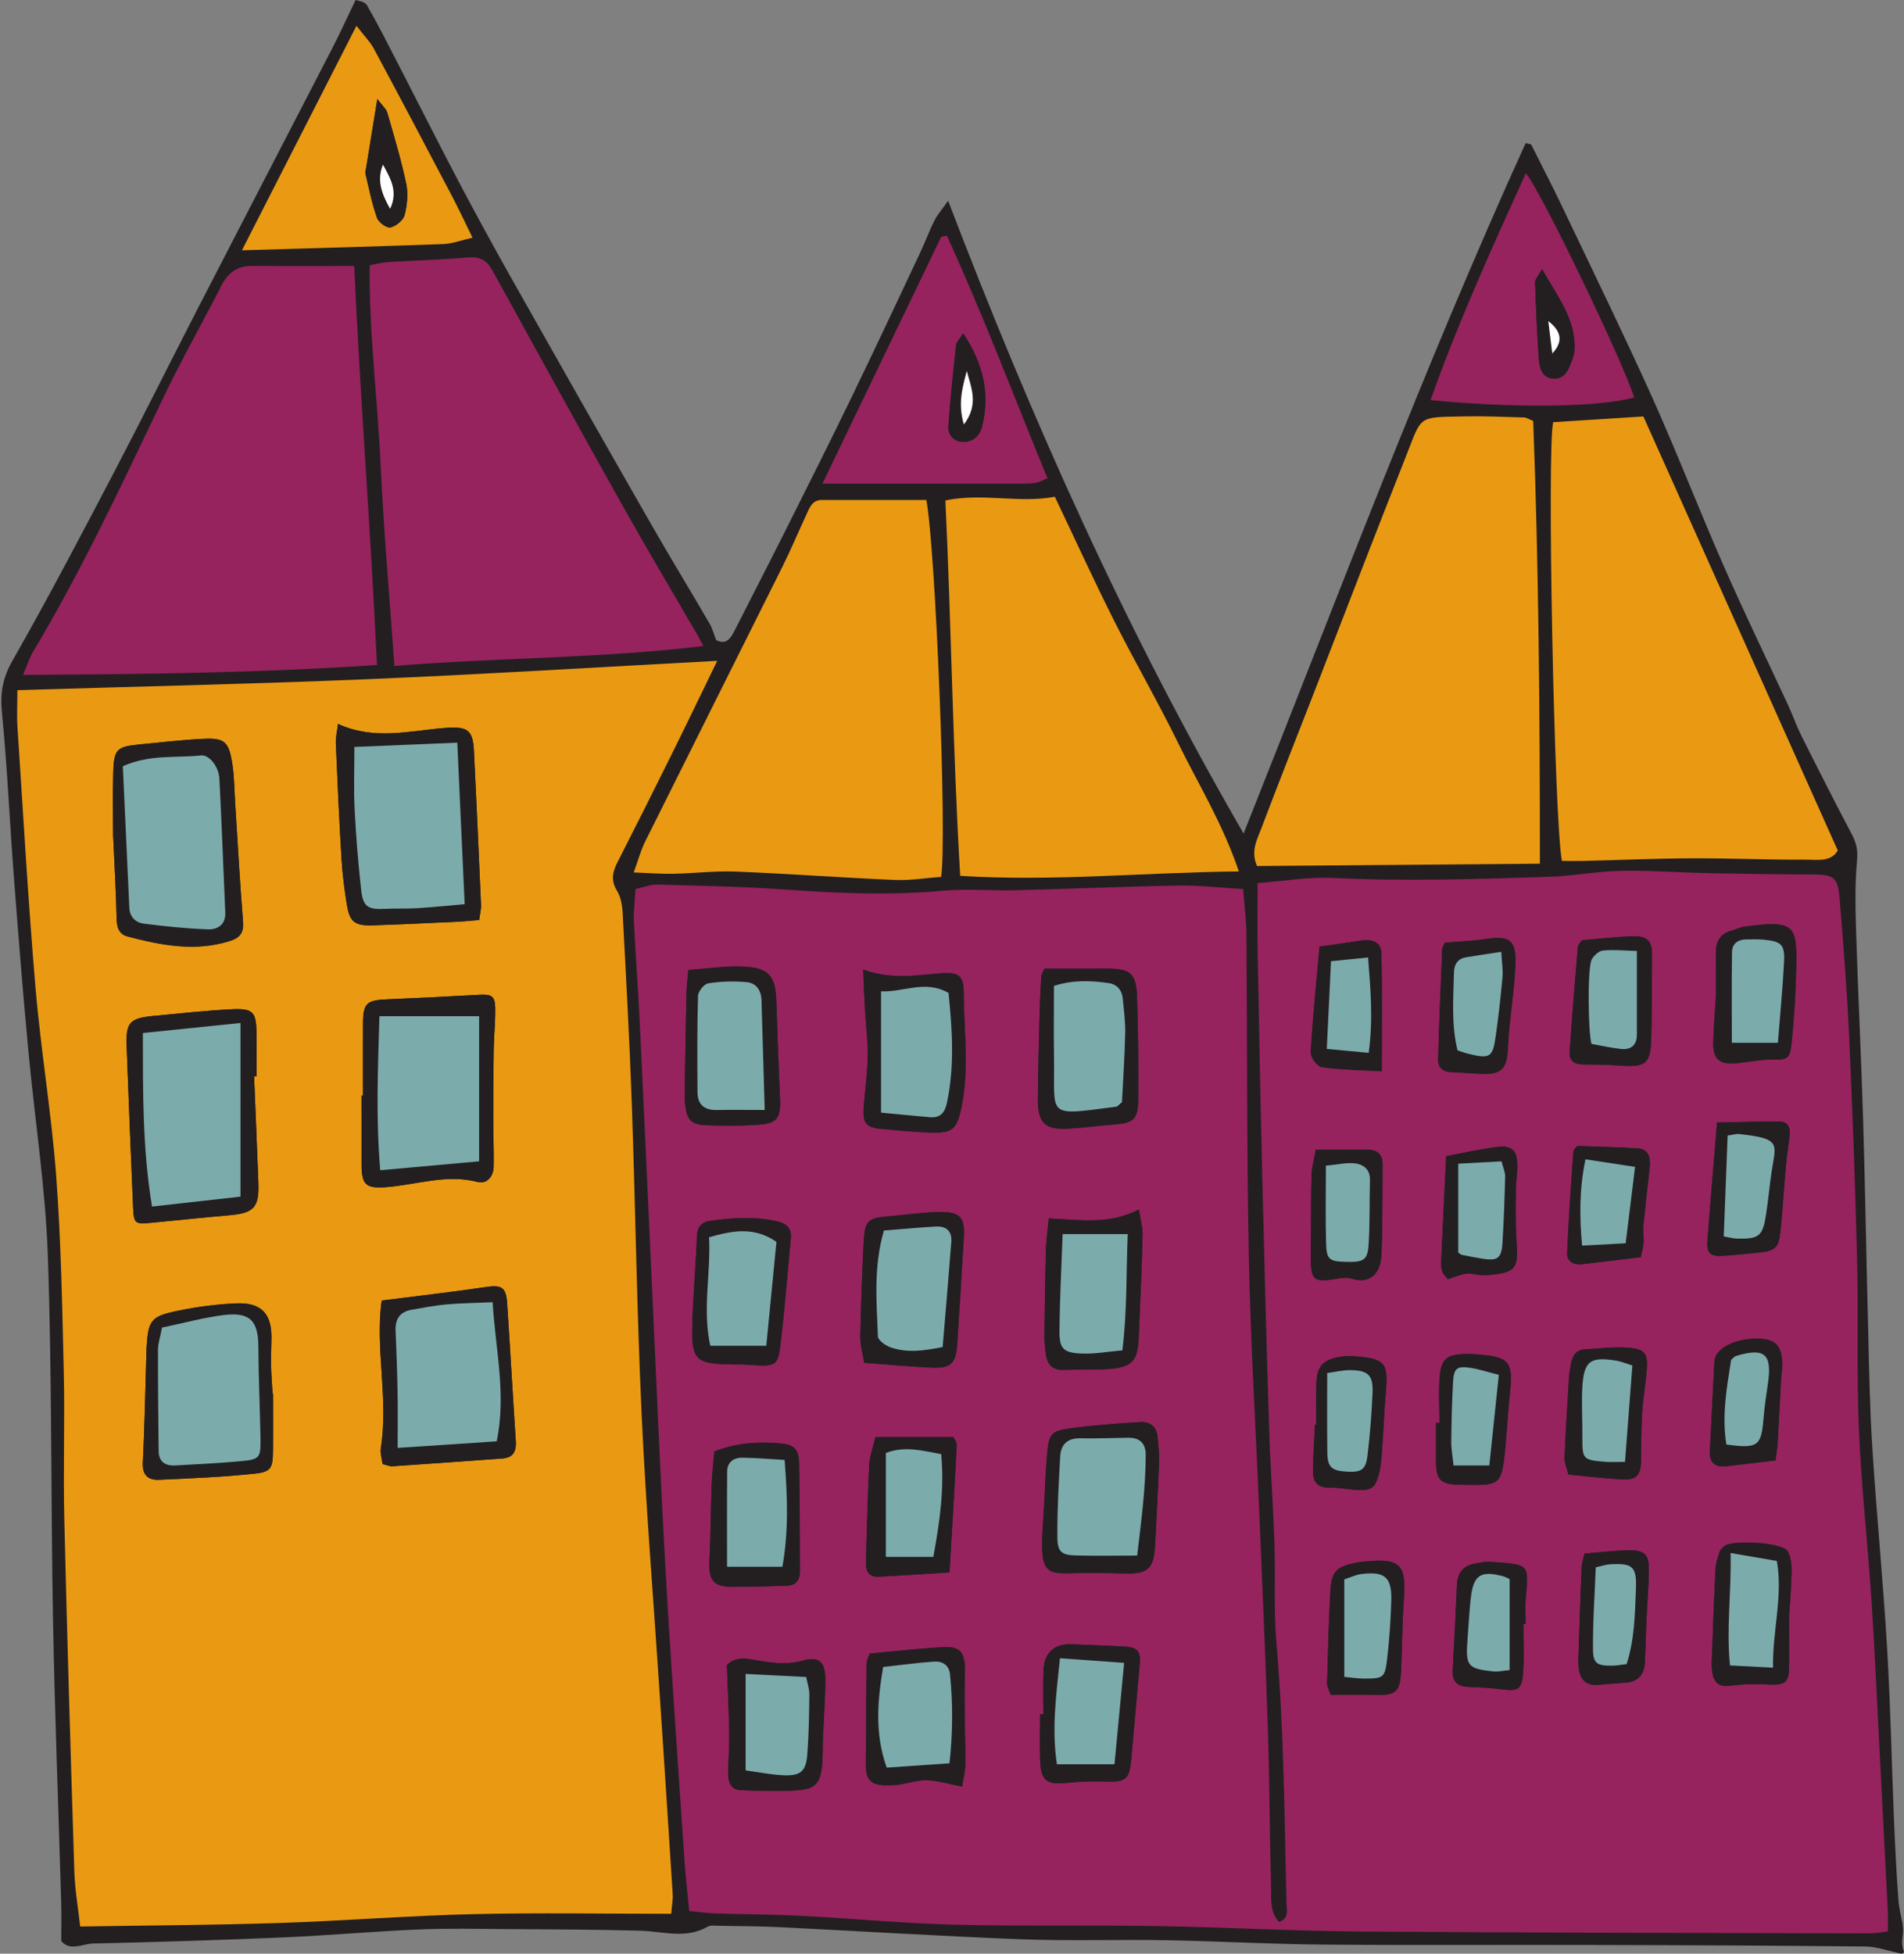 <?xml version="1.0" encoding="UTF-8" standalone="no"?><svg xmlns="http://www.w3.org/2000/svg" xmlns:xlink="http://www.w3.org/1999/xlink" fill="#000000" height="718.6" preserveAspectRatio="xMidYMid meet" version="1" viewBox="149.5 140.7 700.5 718.6" width="700.5" zoomAndPan="magnify"><rect x="149.5" y="140.7" width="700.5" height="718.6" fill="#808080" stroke="none"/><g><g id="change1_1"><path d="M 849.324 855.594 C 849.219 853.594 849.902 851.488 849.582 849.516 C 849.516 849.102 849.48 848.684 849.473 848.27 C 848.812 845.156 848.148 842.301 847.938 839.426 C 847.191 829.527 846.73 819.629 846.305 809.73 C 845.453 788.766 845.027 767.801 843.785 746.871 C 842.332 722.535 839.953 698.27 838.395 673.934 C 837.438 659.496 837.188 645.02 836.832 630.582 C 836.16 604.508 835.734 578.398 834.953 552.324 C 834.281 529.941 833.145 507.559 832.438 485.172 C 832.152 475.809 831.867 466.406 832.719 457.145 C 833.074 453.387 832.438 450.727 830.84 447.641 C 824.488 435.613 818.352 423.48 812.25 411.312 C 810.477 407.801 809.164 404.004 807.531 400.422 C 799.656 383.43 791.461 366.613 783.941 349.48 C 774.824 328.762 766.664 307.621 757.406 286.938 C 746.797 263.453 735.48 240.254 724.379 216.98 C 720.688 209.215 716.68 201.551 712.812 193.816 C 712.141 193.676 711.465 193.531 710.793 193.355 C 673.152 276.117 641.297 361.293 607.027 447.285 C 563.605 372.324 529.125 295.133 498.332 214.57 C 496.312 217.441 494.5 219.465 493.297 221.809 C 491.273 225.852 489.711 230.145 487.762 234.223 C 479.531 251.676 471.371 269.129 462.965 286.477 C 454.805 303.328 446.398 320.035 438.023 336.742 C 431.922 348.914 425.645 361.012 419.508 373.141 C 418.055 375.945 416.312 377.895 412.98 376.121 C 412.129 373.957 411.562 371.723 410.426 369.844 C 403.332 357.605 395.918 345.543 388.895 333.23 C 371.723 303.258 354.66 273.211 337.664 243.09 C 330.996 231.242 324.469 219.289 318.121 207.262 C 310.742 193.215 303.609 179.023 296.34 164.941 C 292.473 157.418 288.676 149.863 284.488 142.59 C 283.711 141.242 281.051 140.961 280.34 140.676 C 277.004 147.594 274.379 153.375 271.438 159.051 C 255.188 190.555 238.836 221.984 222.621 253.484 C 212.227 273.637 202.152 293.961 191.652 314.039 C 179.414 337.383 167.176 360.762 154.121 383.645 C 150.465 390.062 149.508 395.668 150.219 402.801 C 152.168 422.809 153.055 442.922 154.582 463 C 156.215 484.18 157.879 505.355 159.867 526.5 C 162.207 551.938 166.219 577.23 167.105 602.699 C 168.664 647.469 168.168 692.309 169.02 737.113 C 169.656 771.418 171.008 805.688 172 839.992 C 172.141 844.711 172.035 849.465 172.035 854.645 C 175.297 858.508 179.805 855.672 183.742 855.562 C 206.977 855.031 230.215 854.324 253.414 853.328 C 270.121 852.621 286.797 851.094 303.504 850.387 C 314.219 849.926 325.004 850.172 335.75 850.242 C 352.176 850.352 368.602 850.387 385.023 850.848 C 393.363 851.059 401.734 854.004 409.82 849.391 C 410.922 848.754 412.625 849.035 414.008 849.035 C 421.387 849.18 428.766 849.18 436.145 849.535 C 465.871 850.988 495.566 852.867 525.328 854.004 C 543.172 854.68 561.055 854.039 578.895 854.359 C 598.16 854.715 617.422 855.812 636.684 855.953 C 670.137 856.238 703.59 855.988 737.043 856.098 C 769.93 856.168 802.848 856.309 835.734 856.664 C 839.953 856.699 844.176 858.297 849.215 859.324 C 849.504 859.109 849.75 858.926 850 858.742 C 849.629 857.75 849.387 856.691 849.324 855.594" fill="#231f20"/></g><g id="change2_1"><path d="M 682.141 611.211 C 684.727 610.414 686.836 609.406 689.02 609.195 C 691.223 608.984 693.523 609.875 695.75 609.742 C 707.559 609.051 708.129 607.203 707.441 597.176 C 707 590.727 707.168 584.227 707.203 577.754 C 707.219 574.922 707.812 572.09 707.754 569.27 C 707.637 563.863 705.711 561.906 700.387 562.566 C 694.02 563.359 687.73 564.809 681.566 565.945 C 680.914 579.41 680.277 592.32 679.695 605.23 C 679.648 606.336 679.844 607.508 680.191 608.559 C 680.438 609.301 681.137 609.891 682.141 611.211 Z M 802.73 677.863 C 803.035 675.43 803.387 673.508 803.5 671.566 C 803.965 663.703 804.344 655.836 804.777 647.969 C 804.891 645.992 805.309 644.012 805.227 642.051 C 804.973 635.84 802.777 633.449 797.34 633.137 C 789.004 632.656 781.332 636.074 780.363 640.703 C 780.305 640.98 780.258 641.262 780.242 641.547 C 779.684 652.57 779.102 663.594 778.59 674.621 C 778.406 678.547 780.395 680.449 784.324 680.023 C 790.18 679.395 796.023 678.656 802.73 677.863 Z M 633.77 664.719 C 633.609 664.719 633.453 664.715 633.297 664.715 C 633.035 670.363 632.672 676.012 632.551 681.664 C 632.465 685.676 634.203 687.984 638.684 687.879 C 641.77 687.805 644.867 688.453 647.969 688.672 C 654.082 689.102 655.516 688.184 656.945 682.312 C 657.605 679.59 657.785 676.734 657.988 673.926 C 658.477 667.156 658.73 660.371 659.285 653.609 C 660.211 642.352 659.973 640.195 646.543 639.496 C 645.145 639.422 643.703 639.562 642.316 639.805 C 636.215 640.871 634.047 643.211 633.809 649.453 C 633.613 654.535 633.77 659.633 633.77 664.719 Z M 639.055 764.07 C 643.961 764.07 648.957 763.941 653.949 764.098 C 663.488 764.395 664.664 763.41 665.027 754.035 C 665.359 745.578 665.438 737.105 666.016 728.664 C 666.875 716.105 664.625 713.812 651.793 715.047 C 650.672 715.156 649.539 715.25 648.438 715.48 C 641.062 717.027 639.371 718.621 638.945 726.145 C 638.312 737.398 638.066 748.676 637.75 759.945 C 637.723 760.977 638.383 762.023 639.055 764.07 Z M 679.09 664.059 C 678.672 664.059 678.25 664.062 677.832 664.062 C 677.832 668.863 677.828 673.668 677.836 678.473 C 677.844 684.789 679.535 686.59 685.684 686.777 C 687.941 686.848 690.203 686.875 692.465 686.879 C 700.258 686.883 701.832 685.754 702.82 677.824 C 703.801 669.977 704.055 662.035 704.906 654.168 C 706.309 641.199 705.109 639.684 691.848 638.809 C 690.723 638.734 689.586 638.684 688.457 638.719 C 681.789 638.93 679.723 640.492 679.184 647.117 C 678.727 652.73 679.09 658.41 679.09 664.059 Z M 753.148 603.098 C 753.59 600.883 754.094 599.262 754.199 597.617 C 754.328 595.648 753.898 593.641 754.09 591.684 C 754.766 584.672 755.578 577.672 756.383 570.676 C 756.941 565.824 755.727 563.34 751.949 563.086 C 744.762 562.605 737.543 562.5 729.793 562.219 C 729.523 562.613 728.426 563.5 728.355 564.457 C 727.473 576.824 726.598 589.195 726.066 601.582 C 725.941 604.531 728.328 606.043 731.348 605.707 C 738.348 604.922 745.336 604.039 753.148 603.098 Z M 732.426 712.148 C 731.926 714.484 731.434 715.828 731.379 717.191 C 730.941 728.227 730.578 739.266 730.223 750.309 C 730.176 751.715 730.191 753.148 730.387 754.539 C 730.934 758.461 733.004 760.723 737.223 760.406 C 740.609 760.156 743.996 759.828 747.391 759.625 C 752.238 759.336 754.477 756.594 754.684 751.965 C 754.906 746.875 755.008 741.781 755.234 736.695 C 755.516 730.473 756.086 724.258 756.133 718.039 C 756.18 712.59 754.562 710.891 749.109 710.938 C 743.539 710.984 737.98 711.719 732.426 712.148 Z M 709.957 738.07 C 710.238 738.07 710.516 738.066 710.797 738.066 C 710.797 734.969 710.57 731.852 710.836 728.777 C 711.988 715.438 712.23 716.277 697.582 715.148 C 695.93 715.02 694.223 715.465 692.551 715.719 C 687.973 716.418 685.711 719.09 685.516 723.746 C 685.074 734.18 684.551 744.605 683.977 755.027 C 683.734 759.434 685.926 761.078 690.062 761.188 C 694.004 761.297 697.957 761.543 701.867 762.035 C 708.109 762.82 709.406 762.188 709.867 755.836 C 710.293 749.941 709.957 743.992 709.957 738.07 Z M 633.602 563.605 C 632.891 567.547 632.133 569.98 632.059 572.438 C 631.836 579.777 631.871 587.125 631.82 594.473 C 631.797 598.426 631.598 602.395 631.844 606.336 C 632.137 611.066 633.629 612.023 638.438 611.469 C 641.207 611.148 644.258 610.219 646.73 610.988 C 654.109 613.289 657.508 608.422 657.75 602.152 C 658.176 591.145 658.086 580.117 658.156 569.102 C 658.184 565.246 656.18 563.512 652.309 563.578 C 646.414 563.684 640.52 563.605 633.602 563.605 Z M 634.973 488.891 C 633.816 501.84 632.477 514.766 631.723 527.727 C 631.613 529.559 634.16 532.992 635.82 533.227 C 642.949 534.219 650.207 534.293 657.855 534.73 C 657.855 519.457 658.074 505.363 657.723 491.285 C 657.617 487.062 654.07 486.047 650.156 486.676 C 645.473 487.426 640.766 488.051 634.973 488.891 Z M 681.137 487.434 C 680.926 487.922 680.137 488.93 680.094 489.969 C 679.516 503.48 678.961 516.988 678.613 530.508 C 678.539 533.449 680.492 534.98 683.574 535.062 C 687.23 535.16 690.879 535.551 694.531 535.676 C 701.875 535.93 703.902 533.93 704.266 526.332 C 704.375 524.078 704.516 521.828 704.73 519.582 C 705.516 511.449 706.73 503.336 707.035 495.188 C 707.359 486.508 704.789 484.773 696.285 486.078 C 691.688 486.785 687.004 486.93 681.137 487.434 Z M 726.551 683.062 C 733.629 683.73 739.801 684.5 745.996 684.844 C 751.762 685.164 753.207 683.398 753.258 677.273 C 753.305 671.617 753.324 665.953 753.656 660.312 C 753.926 655.797 754.691 651.312 755.156 646.809 C 756.07 637.977 755.145 636.676 746.52 636.309 C 742.043 636.121 737.531 636.828 733.031 636.957 C 729.492 637.062 728.07 639.156 727.516 642.238 C 727.219 643.91 726.871 645.586 726.77 647.27 C 726.152 657.145 725.512 667.02 725.105 676.906 C 725.027 678.773 725.961 680.684 726.551 683.062 Z M 781.211 553.586 C 779.922 569.348 778.719 583.359 777.668 597.383 C 777.355 601.551 778.902 602.922 783.18 602.629 C 787.688 602.316 792.188 601.875 796.684 601.391 C 802.637 600.75 803.902 599.645 804.527 593.602 C 805.367 585.453 805.852 577.273 806.59 569.117 C 806.918 565.461 807.52 561.824 807.938 558.176 C 808.234 555.578 807.262 553.316 804.547 553.27 C 797.039 553.145 789.527 553.441 781.211 553.586 Z M 731.457 486.555 C 730.828 487.574 730.066 488.262 730.004 489.004 C 728.926 501.914 727.84 514.824 726.98 527.754 C 726.777 530.773 728.73 532.207 731.863 532.215 C 736.645 532.23 741.438 532.344 746.203 532.668 C 754.879 533.262 756.734 531.828 756.977 522.98 C 757.258 512.559 757.285 502.129 757.281 491.703 C 757.277 486.625 755.363 484.844 749.734 485.066 C 743.582 485.312 737.449 486.047 731.457 486.555 Z M 780.781 507.48 C 780.43 513.398 779.941 518.77 779.832 524.148 C 779.703 530.215 782.07 532.309 788.137 531.785 C 792.352 531.418 796.551 530.457 800.758 530.465 C 807.336 530.477 808.027 530.457 808.688 523.816 C 809.559 515.078 810.152 506.293 810.328 497.516 C 810.656 481.191 810.379 478.852 790.891 481.613 C 789.512 481.812 788.227 482.594 786.852 482.926 C 782.582 483.957 780.816 486.84 780.793 490.996 C 780.758 496.668 780.781 502.34 780.781 507.48 Z M 807.734 734.961 C 808.047 729.758 808.574 724.102 808.637 718.438 C 808.664 715.992 808.312 713.188 807.098 711.168 C 805.219 708.043 786.566 706.961 783.84 709.438 C 783.219 710.008 782.449 710.625 782.215 711.367 C 781.547 713.492 780.762 715.68 780.648 717.871 C 780.078 729.176 779.691 740.492 779.281 751.809 C 779.23 753.215 779.285 754.656 779.523 756.043 C 780.156 759.688 781.996 761.289 786.051 760.73 C 790.477 760.121 795.031 760.035 799.504 760.258 C 806.676 760.605 807.746 759.77 807.738 752.41 C 807.73 746.746 807.734 741.082 807.734 734.961 Z M 498.84 719.055 C 499.77 703.09 500.711 687.66 501.484 672.223 C 501.547 671.035 500.465 669.793 500.242 669.309 C 490.309 669.309 481.16 669.309 471.562 669.309 C 470.652 673.312 469.434 676.535 469.27 679.812 C 468.68 691.621 468.453 703.449 468.066 715.273 C 467.953 718.645 469.195 720.848 472.879 720.652 C 481.008 720.223 489.133 719.66 498.84 719.055 Z M 422.641 642.574 C 423.684 642.637 425.656 642.758 427.629 642.871 C 434.473 643.277 435.746 642.688 436.559 635.91 C 438.145 622.727 439.195 609.473 440.438 596.246 C 440.789 592.488 438.977 590.715 435.277 589.891 C 427.105 588.062 418.992 588.617 410.852 589.75 C 407.637 590.195 406.055 591.895 405.918 595.418 C 405.496 606.133 404.516 616.832 404.223 627.551 C 403.848 641.082 405.344 642.383 419.156 642.57 C 420.008 642.586 420.855 642.574 422.641 642.574 Z M 533.367 771.215 C 532.969 771.215 532.574 771.215 532.18 771.215 C 532.18 777.152 531.957 783.105 532.234 789.031 C 532.547 795.633 534.844 797.148 541.445 796.504 C 546.215 796.035 551.043 795.789 555.824 795.961 C 563.887 796.242 565.035 795.375 565.742 787.246 C 566.746 775.711 567.812 764.18 568.82 752.645 C 569.227 748.051 567.949 746.582 563.184 746.332 C 556.695 745.988 550.199 745.746 543.707 745.496 C 537.383 745.254 533.66 748.594 533.41 755.086 C 533.199 760.453 533.367 765.84 533.367 771.215 Z M 416.934 753.18 C 417.262 762.285 417.664 770.133 417.785 777.98 C 417.863 783.066 417.453 788.156 417.414 793.246 C 417.395 796.355 418.496 799.051 422.078 799.156 C 429.133 799.367 436.23 799.719 443.242 799.168 C 449.594 798.672 451.359 796.324 451.965 789.852 C 452.254 786.762 452.125 783.633 452.254 780.523 C 452.543 773.469 453.027 766.418 453.148 759.359 C 453.273 752.133 451.117 749.734 444.93 751.492 C 438.285 753.379 432.027 752.121 425.703 751.008 C 421.961 750.352 419.035 750.949 416.934 753.18 Z M 402.777 497.473 C 402.504 500.625 402.145 503.102 402.09 505.582 C 401.824 517.203 401.621 528.832 401.438 540.457 C 401.402 542.723 401.363 545.016 401.633 547.258 C 402.277 552.625 403.797 554.312 409.168 554.555 C 415.387 554.832 421.645 554.82 427.852 554.445 C 435.566 553.98 436.84 552.094 436.469 544.242 C 435.922 532.637 435.496 521.023 435.137 509.41 C 434.832 499.551 432.516 496.633 422.59 496.207 C 416.438 495.945 410.234 496.945 402.777 497.473 Z M 412.309 674.57 C 411.965 678.781 411.469 682.945 411.312 687.125 C 410.98 696.16 411.035 705.211 410.535 714.234 C 410.09 722.242 411.977 724.527 419.965 724.367 C 426.414 724.242 432.867 724.23 439.312 723.93 C 442.289 723.789 443.805 721.844 443.789 718.812 C 443.719 705.52 443.801 692.219 443.496 678.93 C 443.375 673.562 441.645 672.031 436.18 671.586 C 428.543 670.965 420.945 671.23 412.309 674.57 Z M 469.48 748.91 C 469.133 749.973 468.344 751.281 468.324 752.605 C 468.164 764.469 468.207 776.34 468.039 788.203 C 467.945 795.102 468.766 797.941 478.586 797.285 C 482.508 797.023 486.391 795.43 490.277 795.488 C 494.348 795.551 498.395 796.867 503.453 797.828 C 503.906 794.832 504.645 792.195 504.648 789.562 C 504.684 778.531 504.109 767.484 504.508 756.473 C 504.898 745.727 500.891 746.234 493.305 746.746 C 485.727 747.258 478.172 748.105 469.48 748.91 Z M 467.449 641.969 C 476.562 642.633 484.414 643.383 492.285 643.727 C 499.426 644.035 501.188 642.246 501.676 634.879 C 502.535 621.891 503.336 608.898 504.094 595.902 C 504.52 588.641 502.852 586.488 495.613 586.512 C 489.426 586.527 483.238 587.504 477.047 588.016 C 468.523 588.719 467.648 589.465 467.215 598.336 C 466.66 609.637 466.23 620.949 466.012 632.262 C 465.953 635.262 466.871 638.277 467.449 641.969 Z M 533.75 496.996 C 533.504 497.637 532.676 498.879 532.586 500.172 C 532.242 505.246 532.074 510.336 531.945 515.422 C 531.699 525.32 531.402 535.227 531.359 545.129 C 531.324 553.797 533.984 556.312 542.543 555.832 C 548.176 555.52 553.777 554.723 559.406 554.305 C 566.57 553.766 568.223 552.383 568.27 544.863 C 568.348 532.418 568.25 519.965 567.824 507.527 C 567.516 498.523 565.414 496.93 556.254 496.984 C 548.98 497.031 541.707 496.996 533.75 496.996 Z M 535.348 588.875 C 534.934 593.297 534.395 596.883 534.297 600.477 C 534.016 610.91 533.871 621.352 533.758 631.789 C 533.734 634.039 533.953 636.305 534.234 638.539 C 534.719 642.383 536.539 644.742 540.863 644.574 C 546.5 644.355 552.172 644.664 557.781 644.207 C 565.98 643.535 568.043 641.242 568.422 633.043 C 569.004 620.367 569.539 607.688 569.863 595.004 C 569.938 592.164 569.066 589.305 568.496 585.574 C 557.562 591.242 547.098 589.379 535.348 588.875 Z M 467.074 497.324 C 467.344 503.371 467.496 507.793 467.75 512.207 C 468.074 517.836 468.844 523.465 468.758 529.082 C 468.656 535.27 467.758 541.438 467.289 547.621 C 466.816 553.863 467.996 555.395 473.91 555.941 C 480.094 556.512 486.281 557.121 492.48 557.293 C 499.992 557.504 501.555 555.809 503.164 548.293 C 506.223 533.996 504.09 519.609 504.035 505.273 C 504.016 499.418 501.824 498.242 495.746 498.688 C 486.793 499.344 477.832 501.219 467.074 497.324 Z M 533.789 691.477 C 533.398 699.934 532.73 705.598 532.98 711.223 C 533.277 718.016 535.469 719.512 542.055 719.383 C 549.082 719.242 556.113 719.23 563.137 719.441 C 571.848 719.707 574.02 717.809 574.48 708.805 C 574.992 698.645 575.574 688.484 575.945 678.316 C 576.059 675.238 575.633 672.133 575.348 669.051 C 574.984 665.18 572.375 663.551 568.922 663.77 C 560.488 664.309 552.039 664.879 543.672 666.008 C 536.141 667.02 535.434 668.016 534.742 675.637 C 534.18 681.836 533.984 688.066 533.789 691.477 Z M 612.188 465.504 C 622.336 464.742 631.086 463.184 639.738 463.613 C 666.398 464.93 693.02 464.051 719.645 463.195 C 728.41 462.914 737.137 461.168 745.898 461.004 C 756.656 460.801 767.434 461.641 778.203 461.863 C 790.676 462.129 803.152 462.301 815.629 462.34 C 824.297 462.367 825.656 463.109 826.355 471.672 C 827.746 488.621 829.066 505.594 829.844 522.582 C 831.082 549.77 832.074 576.973 832.742 604.18 C 833.254 624.863 832.527 645.59 833.395 666.258 C 834.258 686.922 836.574 707.52 837.957 728.172 C 839.145 745.984 839.93 763.824 840.859 781.656 C 841.941 802.312 843.004 822.969 844.043 843.629 C 844.152 845.863 844.059 848.109 844.059 851.086 C 842.016 851.336 839.887 851.824 837.758 851.82 C 775.348 851.656 712.938 851.621 650.531 851.148 C 625.309 850.957 600.098 849.559 574.879 849.137 C 549.941 848.723 524.992 849.238 500.066 848.605 C 481.656 848.137 463.285 846.352 444.883 845.406 C 434.129 844.852 423.348 844.836 412.578 844.488 C 409.781 844.398 406.992 843.973 403.059 843.594 C 402.441 837.012 401.707 830.652 401.277 824.277 C 398.895 788.645 396.312 753.02 394.316 717.359 C 392.246 680.312 390.758 643.23 389.027 606.16 C 387.629 576.141 386.301 546.113 384.84 516.098 C 384.246 503.922 383.285 491.762 382.723 479.586 C 382.539 475.707 383.105 471.793 383.34 467.672 C 386.445 467.02 388.922 466 391.367 466.066 C 406.938 466.504 422.531 466.766 438.059 467.875 C 457.582 469.27 477.027 470.121 496.59 468.316 C 505.281 467.516 514.113 468.379 522.875 468.16 C 542.984 467.656 563.086 466.77 583.191 466.426 C 590.77 466.293 598.367 467.223 606.871 467.723 C 607.312 473.719 608.031 479.281 608.074 484.852 C 608.406 524.566 608.168 564.289 608.977 603.992 C 609.602 634.895 611.5 665.766 612.781 696.648 C 613.902 723.566 615.109 750.484 615.98 777.41 C 616.598 796.395 616.602 815.398 617.133 834.391 C 617.258 838.871 616.512 843.828 620.098 847.648 C 623.871 846.188 622.875 843.266 622.816 840.945 C 622.039 808.934 621.895 776.906 619.109 744.957 C 618.055 732.855 618.797 720.609 618.387 708.441 C 617.91 694.293 616.871 680.16 616.426 666.012 C 615.457 635.137 614.641 604.254 613.895 573.371 C 613.23 545.879 612.715 518.383 612.211 490.887 C 612.066 482.988 612.188 475.09 612.188 465.504" fill="#96235e"/></g><g id="change3_1"><path d="M 249.945 653.293 C 249.891 653.289 249.84 653.289 249.785 653.289 C 249.594 649.891 249.305 646.492 249.234 643.094 C 249.168 639.699 249.324 636.301 249.367 632.902 C 249.484 623.91 245.633 619.719 236.469 620.105 C 229.438 620.398 222.359 621.316 215.457 622.715 C 204.801 624.871 204 626.168 203.383 637.105 C 203.316 638.238 203.34 639.375 203.305 640.508 C 202.914 653.258 202.672 666.012 202.051 678.75 C 201.824 683.395 204.133 685.176 208.043 684.992 C 219.887 684.453 231.758 683.98 243.531 682.695 C 249.258 682.07 249.852 680.5 249.926 674.562 C 250.012 667.473 249.945 660.383 249.945 653.293 Z M 290.258 679.195 C 291.734 679.551 292.816 680.086 293.863 680.016 C 307.359 679.113 320.855 678.137 334.352 677.152 C 338.312 676.863 339.516 674.539 339.27 670.793 C 338.152 653.895 337.215 636.98 336.086 620.078 C 335.68 613.988 333.98 613.23 327.84 614.148 C 315.68 615.961 303.457 617.332 289.93 619.059 C 287.457 636.402 292.492 655.012 289.605 673.41 C 289.324 675.227 290.008 677.191 290.258 679.195 Z M 283.047 543.633 C 282.875 543.633 282.703 543.633 282.531 543.633 C 282.531 552.125 282.516 560.621 282.535 569.117 C 282.551 576.531 284.152 577.918 291.574 577.355 C 302.746 576.504 313.668 572.453 325.172 575.434 C 328.605 576.324 331.039 573.5 331.125 569.812 C 331.246 564.453 330.98 559.086 330.98 553.719 C 330.98 544.707 331 535.691 331.141 526.68 C 331.219 521.586 331.781 516.492 331.699 511.406 C 331.625 507.027 330.285 506.336 325.766 506.594 C 314.48 507.246 303.191 507.793 291.902 508.27 C 284.312 508.59 283.074 509.73 283.055 517.301 C 283.023 526.074 283.047 534.855 283.047 543.633 Z M 191.117 447.895 C 191.68 460.461 192.227 469.488 192.402 478.527 C 192.465 481.758 193.246 484.32 196.402 485.148 C 208.758 488.383 221.141 490.836 233.902 486.871 C 237.852 485.645 239.25 483.805 238.906 479.586 C 237.746 465.234 236.977 450.852 236.043 436.484 C 235.715 431.418 235.723 426.293 234.914 421.301 C 233.641 413.441 232.047 412.086 224.305 412.453 C 216.422 412.824 208.562 413.781 200.695 414.535 C 192.613 415.312 191.426 416.305 191.184 424.285 C 190.906 433.32 191.117 442.371 191.117 447.895 Z M 242.984 536.637 C 243.289 536.633 243.59 536.629 243.895 536.621 C 243.895 531.254 243.969 525.883 243.875 520.516 C 243.742 512.918 242.586 511.539 234.781 511.922 C 225.172 512.395 215.59 513.469 206.008 514.371 C 197.254 515.195 195.781 516.738 196.09 525.355 C 196.801 545.156 197.637 564.953 198.469 584.75 C 198.715 590.664 199.129 591.027 204.824 590.496 C 214.41 589.605 223.98 588.523 233.574 587.723 C 242.895 586.945 244.895 584.941 244.555 575.664 C 244.082 562.652 243.512 549.645 242.984 536.637 Z M 325.785 479.109 C 326.082 476.84 326.539 475.191 326.469 473.566 C 325.652 454.594 324.809 435.625 323.855 416.656 C 323.461 408.848 321.137 407.82 312.887 408.48 C 300.137 409.504 287.238 413.074 273.859 406.969 C 273.516 409.805 272.965 411.922 273.055 414.008 C 273.656 428.172 274.289 442.332 275.141 456.48 C 275.48 462.133 276.191 467.785 277.105 473.375 C 278.172 479.918 279.984 481.277 286.906 481.051 C 297.055 480.715 307.199 480.215 317.344 479.746 C 320.082 479.617 322.816 479.336 325.785 479.109 Z M 396.445 844.625 C 371.512 844.625 347.473 844.176 323.453 844.754 C 299.664 845.324 275.906 847.234 252.113 848.008 C 228.09 848.785 204.047 848.887 179.004 849.301 C 178.246 842.406 177.062 835.742 176.852 829.051 C 175.477 785.691 174.172 742.328 173.148 698.961 C 172.727 681.105 173.387 663.23 172.965 645.375 C 172.398 621.324 171.965 597.23 170.176 573.254 C 168.453 550.121 164.535 527.16 162.566 504.039 C 159.855 472.148 158.043 440.184 155.934 408.246 C 155.656 404.066 155.895 399.855 155.895 394.555 C 199.355 393.23 242.016 392.312 284.641 390.527 C 327.027 388.754 369.379 386.113 413.371 383.766 C 407.434 395.977 402.199 406.891 396.824 417.73 C 390.16 431.188 383.434 444.609 376.605 457.984 C 374.801 461.52 374.219 464.605 376.492 468.324 C 377.887 470.602 378.426 473.652 378.57 476.398 C 379.816 499.895 381.121 523.391 381.949 546.902 C 383.285 584.871 383.797 622.875 385.555 660.82 C 387.141 695.086 389.934 729.289 392.188 763.523 C 393.809 788.125 395.438 812.727 396.984 837.336 C 397.125 839.531 396.676 841.766 396.445 844.625" fill="#ea9a12"/></g><g id="change2_2"><path d="M 288.188 385.297 C 243.77 388.254 201.605 388.715 158.004 388.922 C 159.531 385.336 160.312 382.695 161.68 380.41 C 179.621 350.449 194.34 318.848 209.387 287.398 C 216.113 273.344 223.812 259.758 230.898 245.871 C 233.328 241.105 236.707 238.477 242.199 238.516 C 254.559 238.609 266.918 238.547 279.812 238.547 C 282.027 287.281 285.883 335.738 288.188 385.297" fill="#96235e"/></g><g id="change3_2"><path d="M 713.582 295.543 C 715.621 349.637 716.039 403.379 716.039 458.383 C 680.598 458.672 646.227 458.953 611.965 459.234 C 609.566 453.758 611.988 449.555 613.523 445.484 C 619.816 428.801 626.414 412.23 632.879 395.609 C 644.168 366.57 655.301 337.473 666.781 308.512 C 672.785 293.375 670.812 294.211 688.254 293.859 C 695.613 293.711 702.988 294.059 710.355 294.262 C 711.129 294.281 711.887 294.848 713.582 295.543" fill="#ea9a12"/></g><g id="change2_3"><path d="M 285.527 238.219 C 288.879 237.648 290.531 237.207 292.211 237.109 C 302.094 236.523 312 236.238 321.859 235.395 C 326.223 235.02 328.684 236.559 330.707 240.238 C 346.551 269.059 362.402 297.875 378.48 326.562 C 387.484 342.633 396.93 358.457 406.168 374.395 C 406.695 375.305 407.18 376.246 408.305 378.32 C 370.273 382.879 332.891 382.551 294.594 385.633 C 292.828 360.414 290.68 336.004 289.535 311.547 C 288.406 287.301 285.223 263.121 285.527 238.219" fill="#96235e"/></g><g id="change3_3"><path d="M 825.633 453.523 C 823.082 457.891 818.027 456.887 813.77 456.906 C 799.898 456.984 786.023 456.352 772.152 456.402 C 758.863 456.453 745.582 457.035 732.297 457.355 C 729.551 457.422 726.801 457.363 724.156 457.363 C 721.328 443.645 718.559 304.797 720.945 295.977 C 731.73 295.293 742.629 294.602 754.109 293.875 C 777.887 346.941 801.664 400.027 825.633 453.523" fill="#ea9a12"/></g><g id="change3_4"><path d="M 490.32 324.598 C 493.762 343.477 497.949 448.453 495.754 463.223 C 490.258 463.621 484.438 464.602 478.672 464.355 C 459.16 463.531 439.68 462.066 420.164 461.281 C 412.559 460.973 404.906 461.934 397.27 462.09 C 392.859 462.18 388.441 461.812 382.66 461.598 C 384.344 456.973 385.242 453.488 386.812 450.34 C 403.59 416.633 420.504 382.988 437.293 349.289 C 440.445 342.961 443.199 336.438 446.164 330.016 C 447.348 327.461 448.281 324.598 451.898 324.598 C 464.562 324.598 477.227 324.598 490.32 324.598" fill="#ea9a12"/></g><g id="change3_5"><path d="M 605.297 461.223 C 569.973 461.605 537.047 464.988 502.77 462.848 C 500.031 417.02 499.535 371.238 497.316 324.77 C 511.312 321.902 524.312 325.926 537.586 323.41 C 544.918 338.801 551.832 353.965 559.309 368.84 C 566.945 384.039 575.508 398.781 582.977 414.059 C 590.246 428.934 599.113 443.121 605.297 461.223" fill="#ea9a12"/></g><g id="change2_4"><path d="M 503.859 263.309 C 502.34 265.723 501.371 266.574 501.27 267.52 C 500.207 277.52 499.098 287.523 498.434 297.559 C 498.234 300.555 500.332 303.117 503.594 303.234 C 507.414 303.367 510.02 301.016 510.883 297.379 C 513.688 285.562 511.43 274.73 503.859 263.309 Z M 497.883 227.43 C 511.238 256.605 522.574 286.617 534.855 316.59 C 532.996 317.379 532.023 318.008 530.977 318.191 C 529.312 318.48 527.602 318.574 525.91 318.574 C 501.711 318.598 477.512 318.59 452.09 318.59 C 466.996 287.621 481.402 257.691 495.809 227.758 C 496.5 227.648 497.191 227.539 497.883 227.43" fill="#96235e"/></g><g id="change3_6"><path d="M 288.32 177.105 C 286.738 186.84 285.492 194.492 284.254 202.145 C 284.117 202.977 283.789 203.875 283.973 204.645 C 285.258 210.07 286.348 215.574 288.191 220.812 C 288.777 222.477 291.746 224.664 293.129 224.363 C 295.18 223.91 297.855 221.73 298.359 219.793 C 299.316 216.105 299.715 211.902 298.938 208.211 C 297.082 199.422 294.473 190.781 291.984 182.137 C 291.602 180.793 290.273 179.723 288.32 177.105 Z M 238.52 232.758 C 252.723 204.926 266.297 178.316 280.648 150.195 C 283.52 153.938 285.688 156.09 287.07 158.664 C 296.723 176.625 306.238 194.656 315.73 212.699 C 318.215 217.426 320.465 222.277 323.34 228.125 C 319.391 229.016 315.98 230.344 312.527 230.473 C 288.508 231.355 264.477 231.988 238.52 232.758" fill="#ea9a12"/></g><g id="change2_5"><path d="M 716.836 239.68 C 715.414 242.312 714.23 243.48 714.266 244.605 C 714.57 253.871 715 263.133 715.629 272.379 C 715.859 275.785 716.645 279.645 720.887 279.945 C 725.453 280.27 726.723 276.273 728.004 272.809 C 728.395 271.762 728.711 270.633 728.77 269.523 C 729.371 258.098 722.555 249.895 716.836 239.68 Z M 750.723 286.887 C 737.699 290.52 706.875 290.918 675.816 287.852 C 685.941 259.273 698.34 232.031 710.855 204.438 C 715.895 209.844 746.98 274.422 750.723 286.887" fill="#96235e"/></g><g id="change1_2"><path d="M 567.871 712.871 C 569.324 700.434 571.023 688.164 571.02 675.727 C 571.02 671.68 568.852 669.457 564.621 669.531 C 558.68 669.637 552.73 669.824 546.789 669.738 C 542.188 669.676 539.812 672.07 539.57 676.285 C 539 686.18 538.461 696.09 538.512 705.992 C 538.539 711.473 540.02 712.656 545.109 712.816 C 552.156 713.031 559.219 712.871 567.871 712.871 Z M 533.789 691.477 C 533.984 688.066 534.18 681.836 534.742 675.637 C 535.434 668.016 536.141 667.02 543.672 666.008 C 552.039 664.879 560.488 664.309 568.922 663.77 C 572.375 663.551 574.984 665.18 575.348 669.051 C 575.633 672.133 576.059 675.238 575.945 678.316 C 575.574 688.484 574.992 698.645 574.48 708.805 C 574.02 717.809 571.848 719.707 563.137 719.441 C 556.113 719.23 549.082 719.242 542.055 719.383 C 535.469 719.512 533.277 718.016 532.98 711.223 C 532.73 705.598 533.398 699.934 533.789 691.477" fill="#231f20"/></g><g id="change1_3"><path d="M 473.641 549.945 C 480.457 550.59 486.039 551.148 491.629 551.633 C 495.434 551.957 497.102 549.996 497.883 546.348 C 500.758 532.895 499.84 519.473 498.488 505.941 C 489.93 500.98 481.848 505.738 473.641 505.324 C 473.641 520.484 473.641 534.73 473.641 549.945 Z M 467.074 497.324 C 477.832 501.219 486.793 499.344 495.746 498.688 C 501.824 498.242 504.016 499.418 504.035 505.273 C 504.09 519.609 506.223 533.996 503.164 548.293 C 501.555 555.809 499.992 557.504 492.48 557.293 C 486.281 557.121 480.094 556.512 473.91 555.941 C 467.996 555.395 466.816 553.863 467.289 547.621 C 467.758 541.438 468.656 535.27 468.758 529.082 C 468.844 523.465 468.074 517.836 467.75 512.207 C 467.496 507.793 467.344 503.371 467.074 497.324" fill="#231f20"/></g><g id="change1_4"><path d="M 540.449 594.617 C 540.008 607.289 539.375 618.844 539.297 630.402 C 539.25 636.832 540.762 638.281 547.488 638.562 C 552.164 638.762 556.887 637.867 562.43 637.387 C 564.238 622.738 563.801 608.77 564.402 594.617 C 556.27 594.617 549.047 594.617 540.449 594.617 Z M 535.348 588.875 C 547.098 589.379 557.562 591.242 568.496 585.574 C 569.066 589.305 569.938 592.164 569.863 595.004 C 569.539 607.688 569.004 620.367 568.422 633.043 C 568.043 641.242 565.98 643.535 557.781 644.207 C 552.172 644.664 546.5 644.355 540.863 644.574 C 536.539 644.742 534.719 642.383 534.234 638.539 C 533.953 636.305 533.734 634.039 533.758 631.789 C 533.871 621.352 534.016 610.91 534.297 600.477 C 534.395 596.883 534.934 593.297 535.348 588.875" fill="#231f20"/></g><g id="change1_5"><path d="M 537.258 503.324 C 537.258 512.078 537.137 520.785 537.281 529.484 C 537.652 551.691 533.863 551.191 560.203 547.754 C 560.676 547.691 561.078 547.086 562.285 546.105 C 562.684 538.09 563.273 529.398 563.473 520.703 C 563.566 516.504 562.98 512.281 562.586 508.078 C 562.289 504.902 560.492 502.727 557.344 502.293 C 550.953 501.41 544.539 501.02 537.258 503.324 Z M 533.75 496.996 C 541.707 496.996 548.98 497.031 556.254 496.984 C 565.414 496.93 567.516 498.523 567.824 507.527 C 568.25 519.965 568.348 532.418 568.27 544.863 C 568.223 552.383 566.57 553.766 559.406 554.305 C 553.777 554.723 548.176 555.52 542.543 555.832 C 533.984 556.312 531.324 553.797 531.359 545.129 C 531.402 535.227 531.699 525.32 531.945 515.422 C 532.074 510.336 532.242 505.246 532.586 500.172 C 532.676 498.879 533.504 497.637 533.75 496.996" fill="#231f20"/></g><g id="change1_6"><path d="M 474.699 593.305 C 470.777 606.918 472.039 619.637 472.488 632.25 C 472.539 633.676 475.25 635.594 477.098 636.254 C 483.094 638.387 489.207 637.578 496.312 636.18 C 497.391 623.203 498.504 610.332 499.5 597.449 C 499.801 593.543 497.605 591.621 493.828 591.84 C 487.676 592.188 481.535 592.77 474.699 593.305 Z M 467.449 641.969 C 466.871 638.277 465.953 635.262 466.012 632.262 C 466.23 620.949 466.66 609.637 467.215 598.336 C 467.648 589.465 468.523 588.719 477.047 588.016 C 483.238 587.504 489.426 586.527 495.613 586.512 C 502.852 586.488 504.52 588.641 504.094 595.902 C 503.336 608.898 502.535 621.891 501.676 634.879 C 501.188 642.246 499.426 644.035 492.285 643.727 C 484.414 643.383 476.562 642.633 467.449 641.969" fill="#231f20"/></g><g id="change1_7"><path d="M 498.828 789.27 C 500.07 777.902 500.09 767.262 499.023 756.602 C 498.668 753.051 496.18 751.664 493.113 751.871 C 486.98 752.289 480.879 753.137 474.414 753.84 C 472.309 766.465 471.273 778.312 475.734 790.863 C 483.359 790.34 490.586 789.84 498.828 789.27 Z M 469.48 748.91 C 478.172 748.105 485.727 747.258 493.305 746.746 C 500.891 746.234 504.898 745.727 504.508 756.473 C 504.109 767.484 504.684 778.531 504.648 789.562 C 504.645 792.195 503.906 794.832 503.453 797.828 C 498.395 796.867 494.348 795.551 490.277 795.488 C 486.391 795.43 482.508 797.023 478.586 797.285 C 468.766 797.941 467.945 795.102 468.039 788.203 C 468.207 776.34 468.164 764.469 468.324 752.605 C 468.344 751.281 469.133 749.973 469.48 748.91" fill="#231f20"/></g><g id="change1_8"><path d="M 437.355 716.984 C 439.668 703.871 439.23 691.316 438.164 677.688 C 432.645 677.375 427.645 676.926 422.637 676.867 C 419.461 676.828 417.055 678.453 417.027 681.945 C 416.93 693.473 416.988 705 416.988 716.984 C 423.977 716.984 430.336 716.984 437.355 716.984 Z M 412.309 674.57 C 420.945 671.23 428.543 670.965 436.18 671.586 C 441.645 672.031 443.375 673.562 443.496 678.93 C 443.801 692.219 443.719 705.52 443.789 718.812 C 443.805 721.844 442.289 723.789 439.312 723.93 C 432.867 724.23 426.414 724.242 419.965 724.367 C 411.977 724.527 410.09 722.242 410.535 714.234 C 411.035 705.211 410.98 696.16 411.312 687.125 C 411.469 682.945 411.965 678.781 412.309 674.57" fill="#231f20"/></g><g id="change1_9"><path d="M 430.844 548.965 C 430.418 534.348 430.043 521.43 429.664 508.512 C 429.559 504.922 427.645 502.262 424.266 501.953 C 419.574 501.527 414.746 501.668 410.102 502.375 C 408.582 502.605 406.355 505.328 406.309 506.965 C 405.965 518.793 406.039 530.637 406.117 542.477 C 406.145 546.949 408.609 549.062 413.125 548.984 C 418.695 548.891 424.266 548.965 430.844 548.965 Z M 402.777 497.473 C 410.234 496.945 416.438 495.945 422.59 496.207 C 432.516 496.633 434.832 499.551 435.137 509.41 C 435.496 521.023 435.922 532.637 436.469 544.242 C 436.84 552.094 435.566 553.98 427.852 554.445 C 421.645 554.82 415.387 554.832 409.168 554.555 C 403.797 554.312 402.277 552.625 401.633 547.258 C 401.363 545.016 401.402 542.723 401.438 540.457 C 401.621 528.832 401.824 517.203 402.09 505.582 C 402.145 503.102 402.504 500.625 402.777 497.473" fill="#231f20"/></g><g id="change1_10"><path d="M 423.824 756.406 C 423.824 768.695 423.824 780.09 423.824 791.891 C 429.039 792.586 433.438 793.516 437.867 793.68 C 444.082 793.91 446.039 792.191 446.52 785.938 C 447.082 778.645 447.188 771.312 447.27 763.992 C 447.289 761.895 446.527 759.785 446.098 757.531 C 438.473 757.145 431.496 756.797 423.824 756.406 Z M 416.934 753.18 C 419.035 750.949 421.961 750.352 425.703 751.008 C 432.027 752.121 438.285 753.379 444.93 751.492 C 451.117 749.734 453.273 752.133 453.148 759.359 C 453.027 766.418 452.543 773.469 452.254 780.523 C 452.125 783.633 452.254 786.762 451.965 789.852 C 451.359 796.324 449.594 798.672 443.242 799.168 C 436.23 799.719 429.133 799.367 422.078 799.156 C 418.496 799.051 417.395 796.355 417.414 793.246 C 417.453 788.156 417.863 783.066 417.785 777.98 C 417.664 770.133 417.262 762.285 416.934 753.18" fill="#231f20"/></g><g id="change1_11"><path d="M 539.477 750.633 C 538.082 764.008 536.375 776.883 538.352 789.621 C 545.766 789.621 552.113 789.621 559.531 789.621 C 560.723 777.105 561.855 765.215 563.078 752.332 C 554.617 751.723 547.438 751.207 539.477 750.633 Z M 533.367 771.215 C 533.367 765.84 533.199 760.453 533.41 755.086 C 533.66 748.594 537.383 745.254 543.707 745.496 C 550.199 745.746 556.695 745.988 563.184 746.332 C 567.949 746.582 569.227 748.051 568.82 752.645 C 567.812 764.18 566.746 775.711 565.742 787.246 C 565.035 795.375 563.887 796.242 555.824 795.961 C 551.043 795.789 546.215 796.035 541.445 796.504 C 534.844 797.148 532.547 795.633 532.234 789.031 C 531.957 783.105 532.18 777.152 532.18 771.215 C 532.574 771.215 532.969 771.215 533.367 771.215" fill="#231f20"/></g><g id="change1_12"><path d="M 410.367 595.785 C 411.086 608.977 407.852 622.027 410.816 635.707 C 417.836 635.707 424.152 635.707 431.422 635.707 C 432.688 622.758 433.934 609.992 435.16 597.469 C 426.867 591.797 419.039 593.324 410.367 595.785 Z M 422.641 642.574 C 420.855 642.574 420.008 642.586 419.156 642.57 C 405.344 642.383 403.848 641.082 404.223 627.551 C 404.516 616.832 405.496 606.133 405.918 595.418 C 406.055 591.895 407.637 590.195 410.852 589.75 C 418.992 588.617 427.105 588.062 435.277 589.891 C 438.977 590.715 440.789 592.488 440.438 596.246 C 439.195 609.473 438.145 622.727 436.559 635.91 C 435.746 642.688 434.473 643.277 427.629 642.871 C 425.656 642.758 423.684 642.637 422.641 642.574" fill="#231f20"/></g><g id="change1_13"><path d="M 492.875 713.359 C 495.27 700.34 496.988 688.203 495.766 675.543 C 488.754 674.309 482.527 672.434 475.418 675.113 C 475.418 687.77 475.418 700.297 475.418 713.359 C 481.27 713.359 486.527 713.359 492.875 713.359 Z M 498.84 719.055 C 489.133 719.66 481.008 720.223 472.879 720.652 C 469.195 720.848 467.953 718.645 468.066 715.273 C 468.453 703.449 468.68 691.621 469.27 679.812 C 469.434 676.535 470.652 673.312 471.562 669.309 C 481.16 669.309 490.309 669.309 500.242 669.309 C 500.465 669.793 501.547 671.035 501.484 672.223 C 500.711 687.66 499.77 703.09 498.84 719.055" fill="#231f20"/></g><g id="change1_14"><path d="M 786.203 711.934 C 786.52 726.691 784.562 739.734 785.992 753.285 C 791.484 753.566 796.172 753.809 801.828 754.098 C 801.535 740.652 805.52 728.078 803.23 714.848 C 797.688 713.898 792.789 713.062 786.203 711.934 Z M 807.734 734.961 C 807.734 741.082 807.73 746.746 807.738 752.41 C 807.746 759.77 806.676 760.605 799.504 760.258 C 795.031 760.035 790.477 760.121 786.051 760.73 C 781.996 761.289 780.156 759.688 779.523 756.043 C 779.285 754.656 779.23 753.215 779.281 751.809 C 779.691 740.492 780.078 729.176 780.648 717.871 C 780.762 715.68 781.547 713.492 782.215 711.367 C 782.449 710.625 783.219 710.008 783.84 709.438 C 786.566 706.961 805.219 708.043 807.098 711.168 C 808.312 713.188 808.664 715.992 808.637 718.438 C 808.574 724.102 808.047 729.758 807.734 734.961" fill="#231f20"/></g><g id="change1_15"><path d="M 803.602 524.254 C 804.422 513.844 805.402 504.059 805.883 494.246 C 806.18 488.148 804.785 486.945 798.559 486.344 C 796.312 486.125 794.031 486.215 791.77 486.246 C 788.754 486.297 786.766 487.945 786.723 490.867 C 786.562 501.816 786.66 512.766 786.66 524.254 C 791.93 524.254 796.891 524.254 803.602 524.254 Z M 780.781 507.48 C 780.781 502.34 780.758 496.668 780.793 490.996 C 780.816 486.84 782.582 483.957 786.852 482.926 C 788.227 482.594 789.512 481.812 790.891 481.613 C 810.379 478.852 810.656 481.191 810.328 497.516 C 810.152 506.293 809.559 515.078 808.688 523.816 C 808.027 530.457 807.336 530.477 800.758 530.465 C 796.551 530.457 792.352 531.418 788.137 531.785 C 782.07 532.309 779.703 530.215 779.832 524.148 C 779.941 518.77 780.43 513.398 780.781 507.48" fill="#231f20"/></g><g id="change1_16"><path d="M 751.727 490.484 C 747.434 490.371 743.309 489.941 739.262 490.316 C 737.738 490.457 735.848 492.188 735.078 493.684 C 733.508 496.754 733.77 520.285 735.016 524.66 C 738.543 525.289 742.133 526.113 745.77 526.52 C 749.5 526.941 751.723 525.203 751.723 521.227 C 751.73 511.391 751.727 501.551 751.727 490.484 Z M 731.457 486.555 C 737.449 486.047 743.582 485.312 749.734 485.066 C 755.363 484.844 757.277 486.625 757.281 491.703 C 757.285 502.129 757.258 512.559 756.977 522.98 C 756.734 531.828 754.879 533.262 746.203 532.668 C 741.438 532.344 736.645 532.23 731.863 532.215 C 728.73 532.207 726.777 530.773 726.98 527.754 C 727.84 514.824 728.926 501.914 730.004 489.004 C 730.066 488.262 730.828 487.574 731.457 486.555" fill="#231f20"/></g><g id="change1_17"><path d="M 783.68 595.477 C 786.168 595.914 787.242 596.242 788.324 596.273 C 796.746 596.504 798.031 595.477 799.285 587.164 C 800.043 582.148 800.504 577.086 801.238 572.066 C 802.785 561.484 805.242 559.531 789.461 557.832 C 788.172 557.691 786.812 558.148 785.113 558.383 C 784.637 570.797 784.172 582.82 783.68 595.477 Z M 781.211 553.586 C 789.527 553.441 797.039 553.145 804.547 553.27 C 807.262 553.316 808.234 555.578 807.938 558.176 C 807.52 561.824 806.918 565.461 806.59 569.117 C 805.852 577.273 805.367 585.453 804.527 593.602 C 803.902 599.645 802.637 600.75 796.684 601.391 C 792.188 601.875 787.688 602.316 783.18 602.629 C 778.902 602.922 777.355 601.551 777.668 597.383 C 778.719 583.359 779.922 569.348 781.211 553.586" fill="#231f20"/></g><g id="change1_18"><path d="M 747.359 678.398 C 748.293 666.176 749.18 654.559 750.066 642.934 C 747.402 642.121 745.836 641.445 744.199 641.18 C 734.391 639.586 732.129 641.324 731.629 651.496 C 731.34 657.41 731.723 663.355 731.672 669.285 C 731.605 677.371 731.832 677.723 740.047 678.375 C 742.234 678.547 744.445 678.398 747.359 678.398 Z M 726.551 683.062 C 725.961 680.684 725.027 678.773 725.105 676.906 C 725.512 667.02 726.152 657.145 726.77 647.27 C 726.871 645.586 727.219 643.91 727.516 642.238 C 728.07 639.156 729.492 637.062 733.031 636.957 C 737.531 636.828 742.043 636.121 746.52 636.309 C 755.145 636.676 756.07 637.977 755.156 646.809 C 754.691 651.312 753.926 655.797 753.656 660.312 C 753.324 665.953 753.305 671.617 753.258 677.273 C 753.207 683.398 751.762 685.164 745.996 684.844 C 739.801 684.5 733.629 683.73 726.551 683.062" fill="#231f20"/></g><g id="change1_19"><path d="M 701.828 490.797 C 696.84 491.566 692.766 492.145 688.715 492.844 C 685.707 493.363 684.492 495.535 684.434 498.312 C 684.219 507.832 683.395 517.398 685.738 527.039 C 687.203 527.512 688.492 528.02 689.824 528.336 C 697.664 530.211 698.676 529.652 699.777 521.887 C 700.809 514.648 701.629 507.375 702.285 500.094 C 702.527 497.41 702.047 494.664 701.828 490.797 Z M 681.137 487.434 C 687.004 486.93 691.688 486.785 696.285 486.078 C 704.789 484.773 707.359 486.508 707.035 495.188 C 706.73 503.336 705.516 511.449 704.73 519.582 C 704.516 521.828 704.375 524.078 704.266 526.332 C 703.902 533.93 701.875 535.93 694.531 535.676 C 690.879 535.551 687.23 535.16 683.574 535.062 C 680.492 534.98 678.539 533.449 678.613 530.508 C 678.961 516.988 679.516 503.48 680.094 489.969 C 680.137 488.93 680.926 487.922 681.137 487.434" fill="#231f20"/></g><g id="change1_20"><path d="M 639.188 494.254 C 638.648 505.414 638.164 515.508 637.637 526.512 C 643.113 527.027 647.688 527.457 653.055 527.961 C 654.742 515.578 653.73 504.547 652.828 492.871 C 647.727 493.391 643.844 493.781 639.188 494.254 Z M 634.973 488.891 C 640.766 488.051 645.473 487.426 650.156 486.676 C 654.07 486.047 657.617 487.062 657.723 491.285 C 658.074 505.363 657.855 519.457 657.855 534.73 C 650.207 534.293 642.949 534.219 635.82 533.227 C 634.16 532.992 631.613 529.559 631.723 527.727 C 632.477 514.766 633.816 501.84 634.973 488.891" fill="#231f20"/></g><g id="change1_21"><path d="M 637.312 569.465 C 637.312 579.969 637.121 588.965 637.379 597.945 C 637.551 603.977 638.535 604.645 644.445 604.824 C 651.168 605.031 652.648 604.27 653.023 598.5 C 653.535 590.629 653.305 582.715 653.527 574.82 C 653.637 570.855 651.152 568.949 647.945 568.605 C 644.758 568.258 641.441 569.074 637.312 569.465 Z M 633.602 563.605 C 640.52 563.605 646.414 563.684 652.309 563.578 C 656.18 563.512 658.184 565.246 658.156 569.102 C 658.086 580.117 658.176 591.145 657.75 602.152 C 657.508 608.422 654.109 613.289 646.73 610.988 C 644.258 610.219 641.207 611.148 638.438 611.469 C 633.629 612.023 632.137 611.066 631.844 606.336 C 631.598 602.395 631.797 598.426 631.82 594.473 C 631.871 587.125 631.836 579.777 632.059 572.438 C 632.133 569.98 632.891 567.547 633.602 563.605" fill="#231f20"/></g><g id="change1_22"><path d="M 704.91 721.547 C 704.367 721.305 703.406 720.711 702.363 720.438 C 694.203 718.285 691.535 720.094 690.609 728.602 C 690.062 733.656 689.785 738.738 689.406 743.812 C 688.68 753.539 689.434 754.5 699.055 755.492 C 700.629 755.656 702.262 755.238 704.91 754.988 C 704.91 743.793 704.91 732.91 704.91 721.547 Z M 709.957 738.07 C 709.957 743.992 710.293 749.941 709.867 755.836 C 709.406 762.188 708.109 762.82 701.867 762.035 C 697.957 761.543 694.004 761.297 690.062 761.188 C 685.926 761.078 683.734 759.434 683.977 755.027 C 684.551 744.605 685.074 734.18 685.516 723.746 C 685.711 719.09 687.973 716.418 692.551 715.719 C 694.223 715.465 695.93 715.02 697.582 715.148 C 712.23 716.277 711.988 715.438 710.836 728.777 C 710.57 731.852 710.797 734.969 710.797 738.066 C 710.516 738.066 710.238 738.07 709.957 738.07" fill="#231f20"/></g><g id="change1_23"><path d="M 747.953 752.789 C 750.895 743.59 750.984 734.504 751.363 725.508 C 751.73 716.844 750.262 715.59 741.73 716.082 C 740.379 716.16 739.055 716.645 736.598 717.191 C 736.211 727.355 735.473 737.461 735.586 747.559 C 735.641 752.695 737.266 753.449 742.828 753.359 C 744.223 753.336 745.613 753.059 747.953 752.789 Z M 732.426 712.148 C 737.98 711.719 743.539 710.984 749.109 710.938 C 754.562 710.891 756.18 712.59 756.133 718.039 C 756.086 724.258 755.516 730.473 755.234 736.695 C 755.008 741.781 754.906 746.875 754.684 751.965 C 754.477 756.594 752.238 759.336 747.391 759.625 C 743.996 759.828 740.609 760.156 737.223 760.406 C 733.004 760.723 730.934 758.461 730.387 754.539 C 730.191 753.148 730.176 751.715 730.223 750.309 C 730.578 739.266 730.941 728.227 731.379 717.191 C 731.434 715.828 731.926 714.484 732.426 712.148" fill="#231f20"/></g><g id="change1_24"><path d="M 732.801 567.125 C 730.543 578.094 730.594 588.066 731.562 598.855 C 737.297 598.551 742.227 598.289 747.594 598.004 C 748.797 588.242 749.887 579.398 751.059 569.891 C 744.84 568.945 739.363 568.117 732.801 567.125 Z M 753.148 603.098 C 745.336 604.039 738.348 604.922 731.348 605.707 C 728.328 606.043 725.941 604.531 726.066 601.582 C 726.598 589.195 727.473 576.824 728.355 564.457 C 728.426 563.5 729.523 562.613 729.793 562.219 C 737.543 562.5 744.762 562.605 751.949 563.086 C 755.727 563.34 756.941 565.824 756.383 570.676 C 755.578 577.672 754.766 584.672 754.09 591.684 C 753.898 593.641 754.328 595.648 754.199 597.617 C 754.094 599.262 753.59 600.883 753.148 603.098" fill="#231f20"/></g><g id="change1_25"><path d="M 700.926 646.395 C 696.395 645.25 693.473 644.254 690.465 643.809 C 685.52 643.078 684.383 643.961 684.102 648.953 C 683.695 656.27 683.508 663.598 683.43 670.922 C 683.398 673.652 683.938 676.395 684.281 679.738 C 688.656 679.738 692.414 679.738 697.438 679.738 C 698.578 668.812 699.703 658.051 700.926 646.395 Z M 679.09 664.059 C 679.09 658.41 678.727 652.73 679.184 647.117 C 679.723 640.492 681.789 638.93 688.457 638.719 C 689.586 638.684 690.723 638.734 691.848 638.809 C 705.109 639.684 706.309 641.199 704.906 654.168 C 704.055 662.035 703.801 669.977 702.82 677.824 C 701.832 685.754 700.258 686.883 692.465 686.879 C 690.203 686.875 687.941 686.848 685.684 686.777 C 679.535 686.59 677.844 684.789 677.836 678.473 C 677.828 673.668 677.832 668.863 677.832 664.062 C 678.25 664.062 678.672 664.059 679.09 664.059" fill="#231f20"/></g><g id="change1_26"><path d="M 644.078 757.484 C 646.832 757.734 649.027 758.102 651.227 758.105 C 658.492 758.117 659.023 757.863 659.852 750.809 C 660.676 743.781 661.145 736.695 661.367 729.621 C 661.648 720.797 659.027 718.547 650.238 719.676 C 648.348 719.918 646.539 720.82 644.078 721.621 C 644.078 733.512 644.078 745.27 644.078 757.484 Z M 639.055 764.07 C 638.383 762.023 637.723 760.977 637.75 759.945 C 638.066 748.676 638.312 737.398 638.945 726.145 C 639.371 718.621 641.062 717.027 648.438 715.48 C 649.539 715.25 650.672 715.156 651.793 715.047 C 664.625 713.812 666.875 716.105 666.016 728.664 C 665.438 737.105 665.359 745.578 665.027 754.035 C 664.664 763.41 663.488 764.395 653.949 764.098 C 648.957 763.941 643.961 764.07 639.055 764.07" fill="#231f20"/></g><g id="change1_27"><path d="M 637.797 645.715 C 637.797 655.852 637.703 665.445 637.836 675.039 C 637.91 680.406 639.473 681.719 645.18 682.02 C 650.312 682.285 651.98 681.293 652.609 676.137 C 653.535 668.547 654.117 660.895 654.461 653.25 C 654.766 646.449 652.898 644.676 646.031 644.66 C 643.566 644.656 641.102 645.27 637.797 645.715 Z M 633.77 664.719 C 633.77 659.633 633.613 654.535 633.809 649.453 C 634.047 643.211 636.215 640.871 642.316 639.805 C 643.703 639.562 645.145 639.422 646.543 639.496 C 659.973 640.195 660.211 642.352 659.285 653.609 C 658.73 660.371 658.477 667.156 657.988 673.926 C 657.785 676.734 657.605 679.59 656.945 682.312 C 655.516 688.184 654.082 689.102 647.969 688.672 C 644.867 688.453 641.77 687.805 638.684 687.879 C 634.203 687.984 632.465 685.676 632.551 681.664 C 632.672 676.012 633.035 670.363 633.297 664.715 C 633.453 664.715 633.609 664.719 633.77 664.719" fill="#231f20"/></g><g id="change1_28"><path d="M 784.641 672.012 C 796.242 673.598 797.477 672.621 798.305 662.535 C 798.652 658.305 799.262 654.094 799.895 649.895 C 801.574 638.711 798.824 636.234 788.133 639.469 C 787.645 639.613 787.27 640.148 786.402 640.867 C 784.797 650.98 782.926 661.449 784.641 672.012 Z M 802.73 677.863 C 796.023 678.656 790.18 679.395 784.324 680.023 C 780.395 680.449 778.406 678.547 778.59 674.621 C 779.102 663.594 779.684 652.57 780.242 641.547 C 780.258 641.262 780.305 640.98 780.363 640.703 C 781.332 636.074 789.004 632.656 797.34 633.137 C 802.777 633.449 804.973 635.84 805.227 642.051 C 805.309 644.012 804.891 645.992 804.777 647.969 C 804.344 655.836 803.965 663.703 803.5 671.566 C 803.387 673.508 803.035 675.43 802.73 677.863" fill="#231f20"/></g><g id="change1_29"><path d="M 686 568.727 C 686 580.75 686 591.305 686 601.457 C 686.859 601.996 687.078 602.227 687.332 602.273 C 689.816 602.754 692.297 603.254 694.797 603.652 C 700.461 604.562 701.93 603.555 702.277 597.82 C 702.773 589.676 703.055 581.516 703.254 573.359 C 703.289 571.801 702.512 570.223 701.906 567.859 C 696.734 568.141 691.809 568.41 686 568.727 Z M 682.141 611.211 C 681.137 609.891 680.438 609.301 680.191 608.559 C 679.844 607.508 679.648 606.336 679.695 605.23 C 680.277 592.32 680.914 579.41 681.566 565.945 C 687.73 564.809 694.02 563.359 700.387 562.566 C 705.711 561.906 707.637 563.863 707.754 569.27 C 707.812 572.09 707.219 574.922 707.203 577.754 C 707.168 584.227 707 590.727 707.441 597.176 C 708.129 607.203 707.559 609.051 695.75 609.742 C 693.523 609.875 691.223 608.984 689.02 609.195 C 686.836 609.406 684.727 610.414 682.141 611.211" fill="#231f20"/></g><g id="change1_30"><path d="M 279.887 415.438 C 279.887 423.633 279.59 430.949 279.961 438.238 C 280.461 448.113 281.262 457.984 282.348 467.816 C 283.066 474.305 284.793 475.312 291.312 474.984 C 295.234 474.785 299.18 474.984 303.102 474.742 C 308.648 474.402 314.184 473.816 320.457 473.273 C 319.543 453.234 318.672 434.16 317.742 413.863 C 304.492 414.414 292.273 414.926 279.887 415.438 Z M 325.785 479.109 C 322.816 479.336 320.082 479.617 317.344 479.746 C 307.199 480.215 297.055 480.715 286.906 481.051 C 279.984 481.277 278.172 479.918 277.105 473.375 C 276.191 467.785 275.48 462.133 275.141 456.48 C 274.289 442.332 273.656 428.172 273.055 414.008 C 272.965 411.922 273.516 409.805 273.859 406.969 C 287.238 413.074 300.137 409.504 312.887 408.48 C 321.137 407.82 323.461 408.848 323.855 416.656 C 324.809 435.625 325.652 454.594 326.469 473.566 C 326.539 475.191 326.082 476.84 325.785 479.109" fill="#231f20"/></g><g id="change1_31"><path d="M 237.973 516.973 C 225.398 518.262 214.34 519.395 202.062 520.656 C 202.09 542.406 201.898 563.102 205.43 584.492 C 216.922 583.203 227.395 582.027 237.973 580.844 C 237.973 559.473 237.973 539.227 237.973 516.973 Z M 242.984 536.637 C 243.512 549.645 244.082 562.652 244.555 575.664 C 244.895 584.941 242.895 586.945 233.574 587.723 C 223.98 588.523 214.41 589.605 204.824 590.496 C 199.129 591.027 198.715 590.664 198.469 584.75 C 197.637 564.953 196.801 545.156 196.09 525.355 C 195.781 516.738 197.254 515.195 206.008 514.371 C 215.59 513.469 225.172 512.395 234.781 511.922 C 242.586 511.539 243.742 512.918 243.875 520.516 C 243.969 525.883 243.895 531.254 243.895 536.621 C 243.59 536.629 243.289 536.633 242.984 536.637" fill="#231f20"/></g><g id="change1_32"><path d="M 194.691 422.527 C 195.504 440.199 196.297 457.418 197.086 474.637 C 197.242 478.023 199.441 480.051 202.359 480.426 C 210.199 481.43 218.098 482.25 225.992 482.523 C 229.512 482.645 232.582 480.887 232.375 476.301 C 231.633 459.887 231.09 443.465 230.211 427.059 C 229.969 422.605 226.438 418.219 223.426 418.551 C 214.238 419.562 204.688 418.078 194.691 422.527 Z M 191.117 447.895 C 191.117 442.371 190.906 433.32 191.184 424.285 C 191.426 416.305 192.613 415.312 200.695 414.535 C 208.562 413.781 216.422 412.824 224.305 412.453 C 232.047 412.086 233.641 413.441 234.914 421.301 C 235.723 426.293 235.715 431.418 236.043 436.484 C 236.977 450.852 237.746 465.234 238.906 479.586 C 239.25 483.805 237.852 485.645 233.902 486.871 C 221.141 490.836 208.758 488.383 196.402 485.148 C 193.246 484.32 192.465 481.758 192.402 478.527 C 192.227 469.488 191.68 460.461 191.117 447.895" fill="#231f20"/></g><g id="change1_33"><path d="M 325.766 514.477 C 313.367 514.477 301.402 514.477 289.09 514.477 C 288.508 533.895 287.781 552.133 289.391 571.125 C 301.801 570.012 313.191 568.988 325.766 567.859 C 325.766 550.5 325.766 532.516 325.766 514.477 Z M 283.047 543.633 C 283.047 534.855 283.023 526.074 283.055 517.301 C 283.074 509.73 284.312 508.59 291.902 508.27 C 303.191 507.793 314.48 507.246 325.766 506.594 C 330.285 506.336 331.625 507.027 331.699 511.406 C 331.781 516.492 331.219 521.586 331.141 526.68 C 331 535.691 330.98 544.707 330.98 553.719 C 330.98 559.086 331.246 564.453 331.125 569.812 C 331.039 573.5 328.605 576.324 325.172 575.434 C 313.668 572.453 302.746 576.504 291.574 577.355 C 284.152 577.918 282.551 576.531 282.535 569.117 C 282.516 560.621 282.531 552.125 282.531 543.633 C 282.703 543.633 282.875 543.633 283.047 543.633" fill="#231f20"/></g><g id="change1_34"><path d="M 330.746 619.676 C 324.195 619.969 318.848 620.027 313.539 620.504 C 309.332 620.883 305.164 621.742 300.992 622.441 C 296.625 623.18 294.855 625.859 295.043 630.207 C 295.375 637.828 295.637 645.457 295.773 653.086 C 295.895 659.488 295.801 665.898 295.801 673.258 C 308.691 672.402 320.352 671.633 332.238 670.848 C 335.867 653.57 331.766 636.977 330.746 619.676 Z M 290.258 679.195 C 290.008 677.191 289.324 675.227 289.605 673.41 C 292.492 655.012 287.457 636.402 289.93 619.059 C 303.457 617.332 315.68 615.961 327.84 614.148 C 333.98 613.23 335.68 613.988 336.086 620.078 C 337.215 636.98 338.152 653.895 339.27 670.793 C 339.516 674.539 338.312 676.863 334.352 677.152 C 320.855 678.137 307.359 679.113 293.863 680.016 C 292.816 680.086 291.734 679.551 290.258 679.195" fill="#231f20"/></g><g id="change1_35"><path d="M 209.105 629.004 C 208.406 632.688 207.629 634.891 207.621 637.094 C 207.598 649.539 207.727 661.984 207.867 674.43 C 207.91 678.398 210.336 679.926 214.004 679.719 C 221.625 679.293 229.258 678.922 236.859 678.258 C 245.301 677.523 245.465 677.297 245.324 669.152 C 245.129 658.141 244.598 647.125 244.562 636.109 C 244.531 626.52 241.488 623.18 231.746 624.41 C 224.262 625.359 216.91 627.379 209.105 629.004 Z M 249.945 653.293 C 249.945 660.383 250.012 667.473 249.926 674.562 C 249.852 680.5 249.258 682.07 243.531 682.695 C 231.758 683.98 219.887 684.453 208.043 684.992 C 204.133 685.176 201.824 683.395 202.051 678.75 C 202.672 666.012 202.914 653.258 203.305 640.508 C 203.34 639.375 203.316 638.238 203.383 637.105 C 204 626.168 204.801 624.871 215.457 622.715 C 222.359 621.316 229.438 620.398 236.469 620.105 C 245.633 619.719 249.484 623.91 249.367 632.902 C 249.324 636.301 249.168 639.699 249.234 643.094 C 249.305 646.492 249.594 649.891 249.785 653.289 C 249.84 653.289 249.891 653.289 249.945 653.293" fill="#231f20"/></g><g id="change1_36"><path d="M 505.191 277.16 C 503.605 283.152 501.84 289.141 504.117 296.832 C 509.746 289.434 506.781 283.27 505.191 277.16 Z M 503.859 263.309 C 511.43 274.73 513.688 285.562 510.883 297.379 C 510.02 301.016 507.414 303.367 503.594 303.234 C 500.332 303.117 498.234 300.555 498.434 297.559 C 499.098 287.523 500.207 277.52 501.27 267.52 C 501.371 266.574 502.34 265.723 503.859 263.309" fill="#231f20"/></g><g id="change1_37"><path d="M 290.414 201.246 C 288.086 206.863 289.777 211.762 293.027 217.504 C 296.168 210.816 292.898 206.055 290.414 201.246 Z M 288.32 177.105 C 290.273 179.723 291.602 180.793 291.984 182.137 C 294.473 190.781 297.082 199.422 298.938 208.211 C 299.715 211.902 299.316 216.105 298.359 219.793 C 297.855 221.73 295.18 223.91 293.129 224.363 C 291.746 224.664 288.777 222.477 288.191 220.812 C 286.348 215.574 285.258 210.07 283.973 204.645 C 283.789 203.875 284.117 202.977 284.254 202.145 C 285.492 194.492 286.738 186.84 288.32 177.105" fill="#231f20"/></g><g id="change1_38"><path d="M 720.594 270.703 C 724.965 266.125 723.609 262.27 719.137 258.805 C 719.621 262.773 720.105 266.738 720.594 270.703 Z M 716.836 239.68 C 722.555 249.895 729.371 258.098 728.77 269.523 C 728.711 270.633 728.395 271.762 728.004 272.809 C 726.723 276.273 725.453 280.27 720.887 279.945 C 716.645 279.645 715.859 275.785 715.629 272.379 C 715 263.133 714.57 253.871 714.266 244.605 C 714.23 243.48 715.414 242.312 716.836 239.68" fill="#231f20"/></g><g id="change4_1"><path d="M 567.871 712.871 C 559.219 712.871 552.156 713.031 545.109 712.816 C 540.02 712.656 538.539 711.473 538.512 705.992 C 538.461 696.09 539 686.18 539.57 676.285 C 539.812 672.07 542.188 669.676 546.789 669.738 C 552.73 669.824 558.68 669.637 564.621 669.531 C 568.852 669.457 571.02 671.68 571.02 675.727 C 571.023 688.164 569.324 700.434 567.871 712.871" fill="#7cabac"/></g><g id="change4_2"><path d="M 473.641 549.945 C 473.641 534.73 473.641 520.484 473.641 505.324 C 481.848 505.738 489.93 500.98 498.488 505.941 C 499.84 519.473 500.758 532.895 497.883 546.348 C 497.102 549.996 495.434 551.957 491.629 551.633 C 486.039 551.148 480.457 550.59 473.641 549.945" fill="#7cabac"/></g><g id="change4_3"><path d="M 540.449 594.617 C 549.047 594.617 556.27 594.617 564.402 594.617 C 563.801 608.77 564.238 622.738 562.43 637.387 C 556.887 637.867 552.164 638.762 547.488 638.562 C 540.762 638.281 539.25 636.832 539.297 630.402 C 539.375 618.844 540.008 607.289 540.449 594.617" fill="#7cabac"/></g><g id="change4_4"><path d="M 537.258 503.324 C 544.539 501.02 550.953 501.41 557.344 502.293 C 560.492 502.727 562.289 504.902 562.586 508.078 C 562.98 512.281 563.566 516.504 563.473 520.703 C 563.273 529.398 562.684 538.09 562.285 546.105 C 561.078 547.086 560.676 547.691 560.203 547.754 C 533.863 551.191 537.652 551.691 537.281 529.484 C 537.137 520.785 537.258 512.078 537.258 503.324" fill="#7cabac"/></g><g id="change4_5"><path d="M 474.699 593.305 C 481.535 592.77 487.676 592.188 493.828 591.84 C 497.605 591.621 499.801 593.543 499.5 597.449 C 498.504 610.332 497.391 623.203 496.312 636.18 C 489.207 637.578 483.094 638.387 477.098 636.254 C 475.25 635.594 472.539 633.676 472.488 632.25 C 472.039 619.637 470.777 606.918 474.699 593.305" fill="#7cabac"/></g><g id="change4_6"><path d="M 498.828 789.27 C 490.586 789.84 483.359 790.34 475.734 790.863 C 471.273 778.312 472.309 766.465 474.414 753.84 C 480.879 753.137 486.98 752.289 493.113 751.871 C 496.18 751.664 498.668 753.051 499.023 756.602 C 500.09 767.262 500.07 777.902 498.828 789.27" fill="#7cabac"/></g><g id="change4_7"><path d="M 437.355 716.984 C 430.336 716.984 423.977 716.984 416.988 716.984 C 416.988 705 416.93 693.473 417.027 681.945 C 417.055 678.453 419.461 676.828 422.637 676.867 C 427.645 676.926 432.645 677.375 438.164 677.688 C 439.23 691.316 439.668 703.871 437.355 716.984" fill="#7cabac"/></g><g id="change4_8"><path d="M 430.844 548.965 C 424.266 548.965 418.695 548.891 413.125 548.984 C 408.609 549.062 406.145 546.949 406.117 542.477 C 406.039 530.637 405.965 518.793 406.309 506.965 C 406.355 505.328 408.582 502.605 410.102 502.375 C 414.746 501.668 419.574 501.527 424.266 501.953 C 427.645 502.262 429.559 504.922 429.664 508.512 C 430.043 521.43 430.418 534.348 430.844 548.965" fill="#7cabac"/></g><g id="change4_9"><path d="M 423.824 756.406 C 431.496 756.797 438.473 757.145 446.098 757.531 C 446.527 759.785 447.289 761.895 447.27 763.992 C 447.188 771.312 447.082 778.645 446.52 785.938 C 446.039 792.191 444.082 793.91 437.867 793.68 C 433.438 793.516 429.039 792.586 423.824 791.891 C 423.824 780.09 423.824 768.695 423.824 756.406" fill="#7cabac"/></g><g id="change4_10"><path d="M 539.477 750.633 C 547.438 751.207 554.617 751.723 563.078 752.332 C 561.855 765.215 560.723 777.105 559.531 789.621 C 552.113 789.621 545.766 789.621 538.352 789.621 C 536.375 776.883 538.082 764.008 539.477 750.633" fill="#7cabac"/></g><g id="change4_11"><path d="M 410.367 595.785 C 419.039 593.324 426.867 591.797 435.16 597.469 C 433.934 609.992 432.688 622.758 431.422 635.707 C 424.152 635.707 417.836 635.707 410.816 635.707 C 407.852 622.027 411.086 608.977 410.367 595.785" fill="#7cabac"/></g><g id="change4_12"><path d="M 492.875 713.359 C 486.527 713.359 481.27 713.359 475.418 713.359 C 475.418 700.297 475.418 687.77 475.418 675.113 C 482.527 672.434 488.754 674.309 495.766 675.543 C 496.988 688.203 495.27 700.34 492.875 713.359" fill="#7cabac"/></g><g id="change4_13"><path d="M 786.203 711.934 C 792.789 713.062 797.688 713.898 803.23 714.848 C 805.52 728.078 801.535 740.652 801.828 754.098 C 796.172 753.809 791.484 753.566 785.992 753.285 C 784.562 739.734 786.52 726.691 786.203 711.934" fill="#7cabac"/></g><g id="change4_14"><path d="M 803.602 524.254 C 796.891 524.254 791.93 524.254 786.66 524.254 C 786.66 512.766 786.562 501.816 786.723 490.867 C 786.766 487.945 788.754 486.297 791.77 486.246 C 794.031 486.215 796.312 486.125 798.559 486.344 C 804.785 486.945 806.18 488.148 805.883 494.246 C 805.402 504.059 804.422 513.844 803.602 524.254" fill="#7cabac"/></g><g id="change4_15"><path d="M 751.727 490.484 C 751.727 501.551 751.73 511.391 751.723 521.227 C 751.723 525.203 749.5 526.941 745.77 526.52 C 742.133 526.113 738.543 525.289 735.016 524.66 C 733.77 520.285 733.508 496.754 735.078 493.684 C 735.848 492.188 737.738 490.457 739.262 490.316 C 743.309 489.941 747.434 490.371 751.727 490.484" fill="#7cabac"/></g><g id="change4_16"><path d="M 783.68 595.477 C 784.172 582.82 784.637 570.797 785.113 558.383 C 786.812 558.148 788.172 557.691 789.461 557.832 C 805.242 559.531 802.785 561.484 801.238 572.066 C 800.504 577.086 800.043 582.148 799.285 587.164 C 798.031 595.477 796.746 596.504 788.324 596.273 C 787.242 596.242 786.168 595.914 783.68 595.477" fill="#7cabac"/></g><g id="change4_17"><path d="M 747.359 678.398 C 744.445 678.398 742.234 678.547 740.047 678.375 C 731.832 677.723 731.605 677.371 731.672 669.285 C 731.723 663.355 731.34 657.41 731.629 651.496 C 732.129 641.324 734.391 639.586 744.199 641.18 C 745.836 641.445 747.402 642.121 750.066 642.934 C 749.18 654.559 748.293 666.176 747.359 678.398" fill="#7cabac"/></g><g id="change4_18"><path d="M 701.828 490.797 C 702.047 494.664 702.527 497.41 702.285 500.094 C 701.629 507.375 700.809 514.648 699.777 521.887 C 698.676 529.652 697.664 530.211 689.824 528.336 C 688.492 528.02 687.203 527.512 685.738 527.039 C 683.395 517.398 684.219 507.832 684.434 498.312 C 684.492 495.535 685.707 493.363 688.715 492.844 C 692.766 492.145 696.84 491.566 701.828 490.797" fill="#7cabac"/></g><g id="change4_19"><path d="M 639.188 494.254 C 643.844 493.781 647.727 493.391 652.828 492.871 C 653.73 504.547 654.742 515.578 653.055 527.961 C 647.688 527.457 643.113 527.027 637.637 526.512 C 638.164 515.508 638.648 505.414 639.188 494.254" fill="#7cabac"/></g><g id="change4_20"><path d="M 637.312 569.465 C 641.441 569.074 644.758 568.258 647.945 568.605 C 651.152 568.949 653.637 570.855 653.527 574.82 C 653.305 582.715 653.535 590.629 653.023 598.5 C 652.648 604.27 651.168 605.031 644.445 604.824 C 638.535 604.645 637.551 603.977 637.379 597.945 C 637.121 588.965 637.312 579.969 637.312 569.465" fill="#7cabac"/></g><g id="change4_21"><path d="M 704.91 721.547 C 704.91 732.91 704.91 743.793 704.91 754.988 C 702.262 755.238 700.629 755.656 699.055 755.492 C 689.434 754.5 688.68 753.539 689.406 743.812 C 689.785 738.738 690.062 733.656 690.609 728.602 C 691.535 720.094 694.203 718.285 702.363 720.438 C 703.406 720.711 704.367 721.305 704.91 721.547" fill="#7cabac"/></g><g id="change4_22"><path d="M 747.953 752.789 C 745.613 753.059 744.223 753.336 742.828 753.359 C 737.266 753.449 735.641 752.695 735.586 747.559 C 735.473 737.461 736.211 727.355 736.598 717.191 C 739.055 716.645 740.379 716.16 741.73 716.082 C 750.262 715.59 751.73 716.844 751.363 725.508 C 750.984 734.504 750.895 743.59 747.953 752.789" fill="#7cabac"/></g><g id="change4_23"><path d="M 732.801 567.125 C 739.363 568.117 744.84 568.945 751.059 569.891 C 749.887 579.398 748.797 588.242 747.594 598.004 C 742.227 598.289 737.297 598.551 731.562 598.855 C 730.594 588.066 730.543 578.094 732.801 567.125" fill="#7cabac"/></g><g id="change4_24"><path d="M 700.926 646.395 C 699.703 658.051 698.578 668.812 697.438 679.738 C 692.414 679.738 688.656 679.738 684.281 679.738 C 683.938 676.395 683.398 673.652 683.43 670.922 C 683.508 663.598 683.695 656.27 684.102 648.953 C 684.383 643.961 685.52 643.078 690.465 643.809 C 693.473 644.254 696.395 645.25 700.926 646.395" fill="#7cabac"/></g><g id="change4_25"><path d="M 644.078 757.484 C 644.078 745.27 644.078 733.512 644.078 721.621 C 646.539 720.82 648.348 719.918 650.238 719.676 C 659.027 718.547 661.648 720.797 661.367 729.621 C 661.145 736.695 660.676 743.781 659.852 750.809 C 659.023 757.863 658.492 758.117 651.227 758.105 C 649.027 758.102 646.832 757.734 644.078 757.484" fill="#7cabac"/></g><g id="change4_26"><path d="M 637.797 645.715 C 641.102 645.27 643.566 644.656 646.031 644.66 C 652.898 644.676 654.766 646.449 654.461 653.25 C 654.117 660.895 653.535 668.547 652.609 676.137 C 651.98 681.293 650.312 682.285 645.18 682.02 C 639.473 681.719 637.91 680.406 637.836 675.039 C 637.703 665.445 637.797 655.852 637.797 645.715" fill="#7cabac"/></g><g id="change4_27"><path d="M 784.641 672.012 C 782.926 661.449 784.797 650.98 786.402 640.867 C 787.27 640.148 787.645 639.613 788.133 639.469 C 798.824 636.234 801.574 638.711 799.895 649.895 C 799.262 654.094 798.652 658.305 798.305 662.535 C 797.477 672.621 796.242 673.598 784.641 672.012" fill="#7cabac"/></g><g id="change4_28"><path d="M 686 568.727 C 691.809 568.41 696.734 568.141 701.906 567.859 C 702.512 570.223 703.289 571.801 703.254 573.359 C 703.055 581.516 702.773 589.676 702.277 597.82 C 701.93 603.555 700.461 604.562 694.797 603.652 C 692.297 603.254 689.816 602.754 687.332 602.273 C 687.078 602.227 686.859 601.996 686 601.457 C 686 591.305 686 580.75 686 568.727" fill="#7cabac"/></g><g id="change4_29"><path d="M 279.887 415.438 C 292.273 414.926 304.492 414.414 317.742 413.863 C 318.672 434.16 319.543 453.234 320.457 473.273 C 314.184 473.816 308.648 474.402 303.102 474.742 C 299.18 474.984 295.234 474.785 291.312 474.984 C 284.793 475.312 283.066 474.305 282.348 467.816 C 281.262 457.984 280.461 448.113 279.961 438.238 C 279.59 430.949 279.887 423.633 279.887 415.438" fill="#7cabac"/></g><g id="change4_30"><path d="M 237.973 516.973 C 237.973 539.227 237.973 559.473 237.973 580.844 C 227.395 582.027 216.922 583.203 205.43 584.492 C 201.898 563.102 202.09 542.406 202.062 520.656 C 214.34 519.395 225.398 518.262 237.973 516.973" fill="#7cabac"/></g><g id="change4_31"><path d="M 194.691 422.527 C 204.688 418.078 214.238 419.562 223.426 418.551 C 226.438 418.219 229.969 422.605 230.211 427.059 C 231.09 443.465 231.633 459.887 232.375 476.301 C 232.582 480.887 229.512 482.645 225.992 482.523 C 218.098 482.25 210.199 481.43 202.359 480.426 C 199.441 480.051 197.242 478.023 197.086 474.637 C 196.297 457.418 195.504 440.199 194.691 422.527" fill="#7cabac"/></g><g id="change4_32"><path d="M 325.766 514.477 C 325.766 532.516 325.766 550.5 325.766 567.859 C 313.191 568.988 301.801 570.012 289.391 571.125 C 287.781 552.133 288.508 533.895 289.09 514.477 C 301.402 514.477 313.367 514.477 325.766 514.477" fill="#7cabac"/></g><g id="change4_33"><path d="M 330.746 619.676 C 331.766 636.977 335.867 653.57 332.238 670.848 C 320.352 671.633 308.691 672.402 295.801 673.258 C 295.801 665.898 295.895 659.488 295.773 653.086 C 295.637 645.457 295.375 637.828 295.043 630.207 C 294.855 625.859 296.625 623.18 300.992 622.441 C 305.164 621.742 309.332 620.883 313.539 620.504 C 318.848 620.027 324.195 619.969 330.746 619.676" fill="#7cabac"/></g><g id="change4_34"><path d="M 209.105 629.004 C 216.91 627.379 224.262 625.359 231.746 624.41 C 241.488 623.18 244.531 626.52 244.562 636.109 C 244.598 647.125 245.129 658.141 245.324 669.152 C 245.465 677.297 245.301 677.523 236.859 678.258 C 229.258 678.922 221.625 679.293 214.004 679.719 C 210.336 679.926 207.91 678.398 207.867 674.43 C 207.727 661.984 207.598 649.539 207.621 637.094 C 207.629 634.891 208.406 632.688 209.105 629.004" fill="#7cabac"/></g><g id="change5_1"><path d="M 505.191 277.16 C 506.781 283.27 509.746 289.434 504.117 296.832 C 501.84 289.141 503.605 283.152 505.191 277.16" fill="#ffffff"/></g><g id="change5_2"><path d="M 290.414 201.246 C 292.898 206.055 296.168 210.816 293.027 217.504 C 289.777 211.762 288.086 206.863 290.414 201.246" fill="#ffffff"/></g><g id="change5_3"><path d="M 720.594 270.703 C 720.105 266.738 719.621 262.773 719.137 258.805 C 723.609 262.27 724.965 266.125 720.594 270.703" fill="#ffffff"/></g></g></svg>